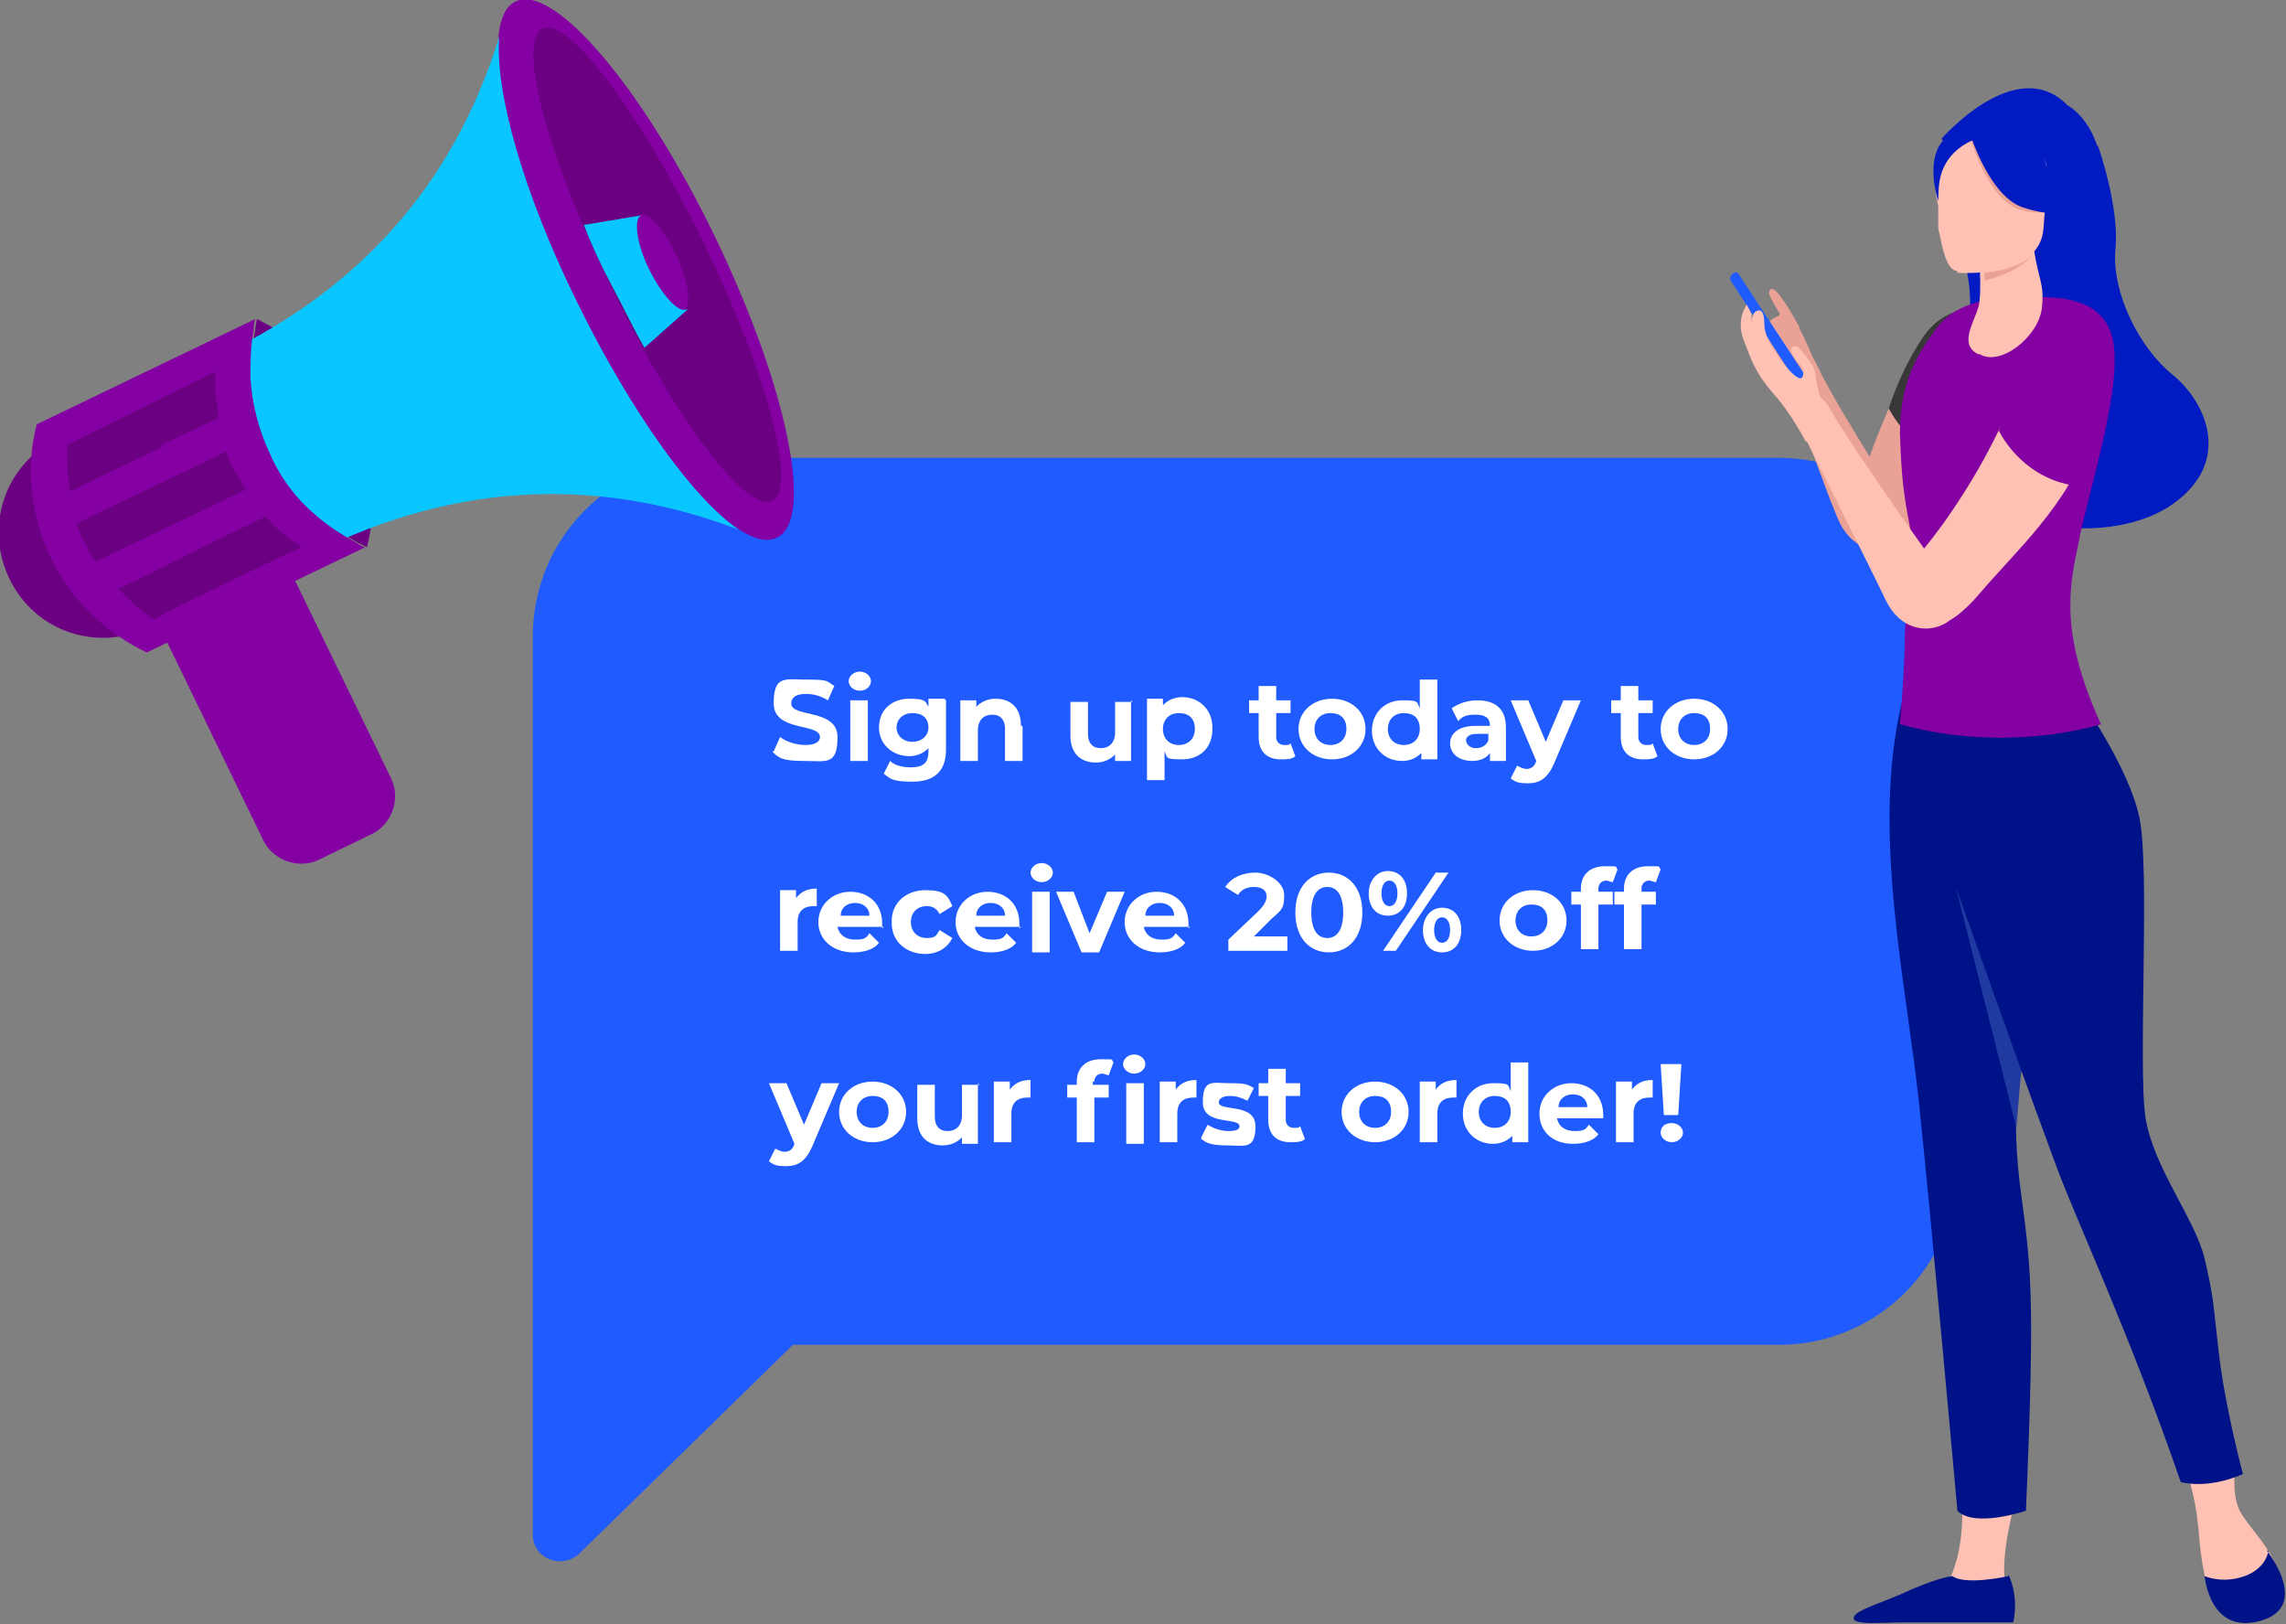 <?xml version="1.0" encoding="UTF-8"?><svg id="Layer_2" xmlns="http://www.w3.org/2000/svg" viewBox="0 0 143.3 101.8"><rect x="0" y="0" width="143.3" height="101.8" fill="#808080" stroke="none"/><defs><style>.cls-1{fill:#eaa196;}.cls-2{fill:#0ac6ff;}.cls-2,.cls-3,.cls-4{fill-rule:evenodd;}.cls-5{fill:#011ac2;}.cls-6{fill:#001287;}.cls-7{fill:#1f3aa0;}.cls-8{fill:#1f5bff;}.cls-9{fill:#fff;}.cls-3{fill:#6b0082;}.cls-4,.cls-10{fill:#8400a3;}.cls-11{fill:#383838;}.cls-12{fill:#ffc1b3;}</style></defs><g id="Web_infographic"><path class="cls-8" d="M122.7,40v33.1c0,6.2-5,11.2-11.2,11.2h-61.8s-13.4,13.1-13.4,13.1c-1.1,1-2.9.3-2.9-1.2v-56.3c0-6.2,5-11.2,11.2-11.2h66.9c6.2,0,11.2,5,11.2,11.2Z"/><path class="cls-4" d="M32.3.1c2.4-1.2,8,5.4,12.5,14.7,4.5,9.3,6.3,17.8,3.9,18.9-2.4,1.2-8-5.4-12.5-14.7C31.6,9.8,29.9,1.3,32.3.1Z"/><path class="cls-3" d="M23,34.3c.7-2.7.4-5.7-.9-8.4-1.3-2.7-3.5-4.7-6-5.9h0c0,.2-.1.4-.1.7-.2,1-.3,2-.2,3,0,1.6.5,3.2,1.2,4.7.7,1.5,1.7,2.8,2.9,3.9.8.7,1.6,1.2,2.5,1.7.2.1.4.2.6.3h0Z"/><path class="cls-3" d="M34,1.8c1.6-.8,6.1,5.2,10.1,13.4,4,8.2,5.9,15.4,4.3,16.2-1.6.8-6.1-5.2-10.1-13.4-4-8.2-5.9-15.4-4.3-16.2Z"/><path class="cls-2" d="M18.8,35.1c9.1-4.8,18.3-5.4,27.5-1.9-2.8-1.9-6.7-7.3-10.1-14.2-3.4-6.9-5.2-13.3-4.9-16.7-2.9,9.4-9,16.2-18.4,20.4l6,12.3Z"/><path class="cls-4" d="M40.1,13.5c-.5.2-.2,1.8.5,3.4.8,1.6,1.8,2.8,2.3,2.5.5-.2.2-1.8-.5-3.4-.8-1.6-1.8-2.8-2.3-2.5Z"/><path class="cls-2" d="M43,19.4c-.5.2-1.5-.9-2.3-2.5-.8-1.6-1-3.2-.5-3.4l-3.6.6c.5,1.3,1.1,2.6,1.8,3.9.7,1.3,1.3,2.6,2,3.8l2.7-2.4Z"/><path class="cls-3" d="M9.4,39.3c3.3-1.6,4.6-5.5,3-8.8-1.6-3.3-5.5-4.6-8.8-3-3.3,1.6-4.6,5.5-3,8.8,1.6,3.3,5.5,4.6,8.8,3Z"/><path class="cls-10" d="M14.8,31.4h3.7c1.4,0,2.6,1.2,2.6,2.6v17.6c0,1.4-1.2,2.6-2.6,2.6h-3.7c-1.4,0-2.6-1.2-2.6-2.6v-17.6c0-1.4,1.2-2.6,2.6-2.6Z" transform="translate(-17 11.6) rotate(-25.9)"/><path class="cls-4" d="M16,20l-13.7,6.6c-.7,2.7-.4,5.7.9,8.4,1.3,2.7,3.5,4.7,6,5.9l2.5-1.2,8.7-4.2,2.5-1.2c-.2,0-.4-.2-.6-.3-.9-.5-1.7-1-2.5-1.7-1.2-1-2.2-2.3-2.9-3.9-.7-1.5-1.1-3.1-1.2-4.7,0-1,0-2,.2-3,0-.2,0-.4.1-.7Z"/><path class="cls-3" d="M13.1,34.1l-4.4,2.2-1.3.6c.7.7,1.4,1.4,2.2,1.9h.2c0-.1,1.6-.9,1.6-.9l6.4-3.1.7-.3.4-.2c-.2-.2-.5-.3-.7-.5-.2-.1-.3-.3-.5-.4-.4-.3-.7-.6-1-1h-.1c0,0-3.5,1.7-3.5,1.7Z"/><path class="cls-3" d="M6,35.2l6.9-3.3,2.5-1.2c-.2-.4-.5-.8-.7-1.2-.2-.4-.4-.8-.5-1.2l-2.5,1.2-6.9,3.3c.1.4.3.8.5,1.2.2.4.4.8.7,1.2Z"/><path class="cls-3" d="M10.1,27.9l3.6-1.7c0-.5-.1-.9-.2-1.4,0-.2,0-.4,0-.6,0-.3,0-.6,0-.9l-.4.2-7.1,3.5-1.8.9c0,1,0,1.9.2,2.9l5.8-2.8Z"/><path class="cls-5" d="M131.5,9.1s1.4,3.9,1.1,6.6c-.2,2.7,1.5,6.1,3.6,7.8,2.1,1.7,3.9,5.6-.3,8.3-4.2,2.6-12.1,1.2-13-2.8-.9-4,1.4-8.2.3-12.4-1.1-4.2-3.1-6.9,1.1-8.9,4.2-2.1,7.2,1.5,7.2,1.5Z"/><path class="cls-1" d="M124.7,19.9c-1.3-1.3-3.7-.1-5.9,4.8-2.2,4.9-2.1,5.9-2.1,5.9,0,0-.2,1.2.8,2.4,1,1.2.9,1.8,3.1-.8s2.1-2,3.5-6.2c1.3-4.2,1.4-5.3.6-6.1Z"/><path class="cls-1" d="M119.5,33c0,.5-.2,1.1-.7,1.3-1.2.5-2.8.1-3.6-1.8-.9-2.1-2.6-7.1-3.3-8.8,0-.2-.1-.5,0-.8.1-.4.3-.8.7-.9.7-.1.9,0,1.5,1.3.6,1.3,4.1,7.1,4.9,8,.4.5.5,1.1.6,1.6Z"/><path class="cls-11" d="M124.7,19.6c-.7-.4-2.8-.5-4.2,1.6-1.4,2.1-2.1,4.4-2.1,4.4,0,0,1.3,2.8,4.5,3.4,0,0,4.1-7.9,1.8-9.4Z"/><path class="cls-1" d="M113.8,22.8s-1-2.5-1.5-3c-.4-.6-.7-.2-.8,0,0,0-.6.2-.6.5,0,0-.4.3-.4.5,0,0-.4.3-.4.5.6,1.8,1.3,1.7,1.7,2.5.4.9,1.9-1,1.9-1Z"/><path class="cls-1" d="M111.6,19.7s-.8-1.2-.7-1.4c.1-.3.3-.3.8.4.5.7,1.1,1.8,1.1,1.8,0,0-.4.5-1.2-.8Z"/><path class="cls-12" d="M126.2,94.6s-.8,3-.5,4.6c0,0-1.3.8-2.8.3-1.5-.5-.6-.7-.6-.7,0,0,.8-1.6.7-4.4l3.1.2Z"/><path class="cls-6" d="M125.9,98.8s-2.7.6-3.5,0c0,0-.6,0-2.5.8-1.9.9-3.6,1.3-3.7,1.8s1.8.3,3.1.3h6.9s.4-1.5-.3-3Z"/><path class="cls-12" d="M140.1,92.2s-.2,1.5.3,2.5,2.3,2.6,2.5,4.3c.2,1.7-.1,2-.8,2.3-.7.3-3.2.9-3.8-2.1-.7-3-.2-3.6-1.2-6.9h3.1Z"/><path class="cls-6" d="M142.2,97.2s-.1,1.1-1.5,1.6c-1.4.5-2.5,0-2.5,0,0,0,.3,3.7,3.5,2.8,3.2-.9.4-4.4.4-4.4Z"/><path class="cls-6" d="M130.1,45s0,11-1.7,16.4c-1.8,5.4-2.4,7.3-1.8,12.7.7,5.4,1,6.4.4,20.6,0,0-3.2,1.1-4.3,0,0,0-1.6-17.9-2.4-25.5-.8-7.6-3-17-1.1-25.1l10.8.9Z"/><path class="cls-6" d="M120.4,43.7s-.2,4.8,2.1,11.5c2.3,6.7,5.1,14.4,6.4,17.9s4.6,10.5,7.8,19.8c0,0,1.6.5,3.9-.5,0,0-1.1-4.1-1.5-7.5-.4-3.4-.3-3.4-.9-6-.6-2.5-3.2-5.7-3.7-8.8-.5-3.1.3-15.8-.4-18.9-.7-3.2-3.7-7.4-3.7-7.4h-10.2Z"/><path class="cls-10" d="M126,18.7c2-.1,5.6-.5,6.4,2.4.8,2.9-1.6,10.1-2.1,12.9-.6,2.8-1.2,5.7,1.4,11.4,0,0-5.8,1.9-12.6,0,0,0,.3-3.5.3-5.3,0-1.8.7-5,.3-7.2-.4-2.1-.5-3-.6-5.7,0-2.7.7-4.5,2.2-6.5.7-1,1.9-1.9,4.8-2.1Z"/><path class="cls-12" d="M124.1,22.2c1.3.8,3.7-1.1,3.9-2.9.2-1.8-.4-1.9-.6-4.7,0,0-2.4.7-3.4.7,0,0,.3,3.1,0,4-.3,1-1.2,2.3,0,2.9Z"/><path class="cls-1" d="M124.3,17.1s2.1-.1,3.1-1.1c0,0-.7,1-3,1.6v-.5Z"/><path class="cls-12" d="M131.6,21.3c-1.3-1.3-3.7-.1-5.9,4.8-2.2,4.9-5.1,8.3-5.1,8.3,0,0-2.4,2.8-1.3,4.1,1,1.2,2.6,1.3,4.8-1.3,2.2-2.6,5.6-5.6,6.9-9.7,1.3-4.2,1.4-5.3.6-6.1Z"/><path class="cls-12" d="M122.5,37.8c.1.5-.2,1.1-.6,1.3-1.1.6-2.8.4-3.7-1.5-1-2.1-4.6-9.2-5.4-10.9-.1-.2-.2-.5-.1-.8,0-.4.3-.9.7-1,.7-.2.9,0,1.6,1.2.7,1.3,6.1,9.1,6.9,10,.4.5.6,1.1.7,1.6Z"/><path class="cls-10" d="M131.6,21c-.7-.4-2.8-.5-4.2,1.6-1.4,2.1-2.1,4.4-2.1,4.4,0,0,1.3,2.8,4.5,3.4,0,0,4.1-7.9,1.8-9.4Z"/><path class="cls-8" d="M113.2,23.6l-4.2-6.4c0-.1-.3-.2-.4,0h0c-.1,0-.2.3-.1.4l4.2,6.5c0,.1.3.2.4,0h0c.1-.2.2-.3,0-.5Z"/><path class="cls-8" d="M109.6,18.7h0s0,0,0,0l-.3-.5s0,0,0,0h0s0,0,0,0l.3.5s0,0,0,0Z"/><path class="cls-12" d="M114.6,25.9c-.3-.5-.5-.9-.6-1.4-.2-.5-.1-1.1-.4-1.6-.3-.5-.9-1.3-1.1-1.2-.2,0-.4.2.1.9,0,0,.6.5.4,1s-1.2-.8-1.5-1.2c-.2-.4-.9-1.2-.9-2.1,0-.9-.3-.9-.5-.8s-.3.4-.3.8v-.6s-.3-.6-.3-.6c0,0-.7.9-.2,2.2.5,1.3.7,2,1.8,3.3,1.2,1.3,2.1,3.1,2.1,3.1l1.6-1.6Z"/><path class="cls-5" d="M121.7,8.7s4.7-5.4,7.9-2.1c0,0,1.8.9,2.2,4,.5,3.2-1.8,5.5-2.9,4.8-.7-.4-1.3.2-1.3.2l-5.9-6.9Z"/><path class="cls-12" d="M122.7,17.1s5.2.4,5.4-2.8c.2-3.2,1-5.3-2.2-5.8-3.3-.4-4.1.7-4.4,1.8-.3,1.2-.2,1.7,0,2.6,0,.4,0,.9,0,1.4.3,1.4.5,2.6,1.2,2.7Z"/><path class="cls-1" d="M123.5,8.6s1.1,4.1,3.3,4.6c.8.2,1.4.1,1.4.1,0,0-2.2,0-2.4-2.4,0,0-1.1-4-2.3-2.3Z"/><path class="cls-5" d="M123.9,8.7s-1,.3-1.7,1.2c-.5.7-.7,1.3-.7,2.7,0,0-.9-2.6.4-3.9,1.4-1.5,2.1,0,2.1,0Z"/><path class="cls-5" d="M123.5,8.4s1.2,3.9,3.3,4.6c2.1.7,3.1.2,3.1.2,0,0-1.6-1.4-1.8-3.8,0,0-3.5-2.7-4.6-1Z"/><polygon class="cls-7" points="126.7 67.1 122.6 55.6 126.4 70.7 126.7 67.1"/><path class="cls-9" d="M48.5,47.1l.4-.9c.4.3,1,.5,1.6.5s.9-.2.9-.5c0-.9-2.9-.3-2.9-2.1s.7-1.5,2.1-1.5,1.2.1,1.7.4l-.4.9c-.5-.3-.9-.4-1.4-.4-.7,0-.9.3-.9.6,0,.9,2.9.3,2.9,2.1s-.7,1.5-2.1,1.5-1.6-.2-2-.6Z"/><path class="cls-9" d="M53.2,42.7c0-.3.3-.6.7-.6s.7.3.7.6-.3.6-.7.6-.7-.3-.7-.6ZM53.3,43.9h1.1v3.8h-1.1v-3.8Z"/><path class="cls-9" d="M59.3,43.9v3.1c0,1.4-.8,2-2.1,2s-1.4-.2-1.8-.5l.4-.8c.3.3.8.4,1.3.4.8,0,1.1-.3,1.1-1v-.2c-.3.3-.7.5-1.2.5-1,0-1.9-.7-1.9-1.8s.8-1.8,1.9-1.8,1,.2,1.2.5v-.5h1ZM58.2,45.6c0-.6-.4-.9-1-.9s-1,.4-1,.9.4.9,1,.9,1-.4,1-.9Z"/><path class="cls-9" d="M64.1,45.5v2.2h-1.1v-2c0-.6-.3-.9-.8-.9s-.9.3-.9,1v1.9h-1.1v-3.8h1v.4c.3-.3.7-.5,1.2-.5.9,0,1.6.5,1.6,1.7Z"/><path class="cls-9" d="M70.9,43.9v3.8h-1v-.4c-.3.3-.7.5-1.2.5-.9,0-1.6-.5-1.6-1.7v-2.1h1.1v2c0,.6.3.9.8.9s.9-.3.9-1v-1.9h1.1Z"/><path class="cls-9" d="M76,45.7c0,1.2-.8,1.9-1.9,1.9s-.9-.1-1.1-.5v1.8h-1.1v-5.1h1v.4c.3-.3.7-.5,1.2-.5,1.1,0,1.9.8,1.9,1.9ZM74.9,45.7c0-.7-.4-1-1-1s-1,.4-1,1,.4,1,1,1,1-.4,1-1Z"/><path class="cls-9" d="M81.2,47.4c-.2.2-.6.2-.9.2-.9,0-1.4-.5-1.4-1.4v-1.5h-.6v-.8h.6v-.9h1.1v.9h.9v.8h-.9v1.5c0,.3.2.5.5.5s.3,0,.4-.1l.3.8Z"/><path class="cls-9" d="M81.4,45.7c0-1.1.9-1.9,2.1-1.9s2.1.8,2.1,1.9-.9,1.9-2.1,1.9-2.1-.8-2.1-1.9ZM84.4,45.7c0-.7-.4-1-1-1s-1,.4-1,1,.4,1,1,1,1-.4,1-1Z"/><path class="cls-9" d="M90.1,42.4v5.2h-1v-.4c-.3.3-.7.5-1.2.5-1.1,0-1.9-.8-1.9-1.9s.8-1.9,1.9-1.9.9.1,1.1.5v-1.8h1.1ZM89,45.7c0-.7-.4-1-1-1s-1,.4-1,1,.4,1,1,1,1-.4,1-1Z"/><path class="cls-9" d="M94.4,45.5v2.2h-1v-.5c-.2.3-.6.5-1.1.5-.9,0-1.4-.5-1.4-1.1s.5-1.1,1.6-1.1h.9c0-.5-.3-.7-.9-.7s-.8.1-1.1.4l-.4-.8c.4-.3,1-.5,1.6-.5,1.1,0,1.8.5,1.8,1.7ZM93.3,46.4v-.4h-.7c-.5,0-.7.2-.7.4s.2.5.6.5.7-.2.8-.5Z"/><path class="cls-9" d="M99.1,43.9l-1.7,4c-.4.9-.9,1.2-1.6,1.2s-.8-.1-1.1-.3l.4-.8c.2.1.4.2.6.2s.5-.1.6-.5h0s-1.6-3.8-1.6-3.8h1.1l1.1,2.6,1.1-2.6h1.1Z"/><path class="cls-9" d="M103.9,47.4c-.2.2-.6.2-.9.2-.9,0-1.4-.5-1.4-1.4v-1.5h-.6v-.8h.6v-.9h1.1v.9h.9v.8h-.9v1.5c0,.3.2.5.5.5s.3,0,.4-.1l.3.8Z"/><path class="cls-9" d="M104.1,45.7c0-1.1.9-1.9,2.1-1.9s2.1.8,2.1,1.9-.9,1.9-2.1,1.9-2.1-.8-2.1-1.9ZM107.2,45.7c0-.7-.4-1-1-1s-1,.4-1,1,.4,1,1,1,1-.4,1-1Z"/><path class="cls-9" d="M51.2,55.8v1c0,0-.2,0-.2,0-.6,0-1,.3-1,1v1.8h-1.1v-3.8h1v.5c.3-.4.7-.6,1.3-.6Z"/><path class="cls-9" d="M55.4,58.1h-2.9c.1.5.5.8,1.1.8s.7-.1.9-.4l.6.6c-.3.4-.9.6-1.6.6-1.3,0-2.2-.8-2.2-1.9s.9-1.9,2-1.9,2,.7,2,2,0,.2,0,.3ZM52.6,57.4h1.9c0-.5-.4-.8-.9-.8s-.9.3-.9.8Z"/><path class="cls-9" d="M55.9,57.7c0-1.1.9-1.9,2.1-1.9s1.4.3,1.7,1l-.8.5c-.2-.4-.5-.5-.8-.5-.6,0-1,.4-1,1s.4,1,1,1,.6-.2.8-.5l.8.5c-.3.6-.9,1-1.7,1-1.2,0-2.1-.8-2.1-1.9Z"/><path class="cls-9" d="M64,58.1h-2.9c.1.5.5.8,1.1.8s.7-.1.9-.4l.6.6c-.3.4-.9.6-1.6.6-1.3,0-2.2-.8-2.2-1.9s.9-1.9,2-1.9,2,.7,2,2,0,.2,0,.3ZM61.1,57.4h1.9c0-.5-.4-.8-.9-.8s-.9.3-.9.8Z"/><path class="cls-9" d="M64.6,54.7c0-.3.3-.6.7-.6s.7.3.7.6-.3.6-.7.6-.7-.3-.7-.6ZM64.7,55.9h1.1v3.8h-1.1v-3.8Z"/><path class="cls-9" d="M70.5,55.9l-1.6,3.8h-1.1l-1.6-3.8h1.1l1,2.6,1.1-2.6h1.1Z"/><path class="cls-9" d="M74.6,58.1h-2.9c.1.5.5.8,1.1.8s.7-.1.9-.4l.6.6c-.3.4-.9.6-1.6.6-1.3,0-2.2-.8-2.2-1.9s.9-1.9,2-1.9,2,.7,2,2,0,.2,0,.3ZM71.7,57.4h1.9c0-.5-.4-.8-.9-.8s-.9.3-.9.8Z"/><path class="cls-9" d="M80.7,58.7v.9h-3.7v-.7l1.9-1.8c.4-.4.5-.7.5-.9,0-.4-.3-.6-.8-.6s-.8.2-1,.5l-.8-.5c.4-.6,1.1-.9,1.9-.9s1.8.6,1.8,1.4-.1.9-.8,1.5l-1.1,1.1h2.1Z"/><path class="cls-9" d="M81.2,57.2c0-1.6.9-2.5,2.1-2.5s2.1.9,2.1,2.5-.9,2.5-2.1,2.5-2.1-.9-2.1-2.5ZM84.2,57.2c0-1.1-.4-1.6-1-1.6s-1,.5-1,1.6.4,1.6,1,1.6,1-.5,1-1.6Z"/><path class="cls-9" d="M85.8,56c0-.8.5-1.4,1.2-1.4s1.2.5,1.2,1.4-.5,1.4-1.2,1.4-1.2-.5-1.2-1.4ZM87.6,56c0-.5-.2-.8-.5-.8s-.5.3-.5.8.2.8.5.8.5-.3.5-.8ZM90,54.7h.8l-3.3,4.9h-.8l3.3-4.9ZM89.2,58.3c0-.8.5-1.4,1.2-1.4s1.2.5,1.2,1.4-.5,1.4-1.2,1.4-1.2-.5-1.2-1.4ZM90.9,58.3c0-.5-.2-.8-.5-.8s-.5.3-.5.8.2.8.5.8.5-.3.5-.8Z"/><path class="cls-9" d="M94,57.7c0-1.1.9-1.9,2.1-1.9s2.1.8,2.1,1.9-.9,1.9-2.1,1.9-2.1-.8-2.1-1.9ZM97,57.7c0-.7-.4-1-1-1s-1,.4-1,1,.4,1,1,1,1-.4,1-1Z"/><path class="cls-9" d="M100.1,55.9h1v.8h-.9v2.8h-1.1v-2.8h-.6v-.8h.6v-.2c0-.8.5-1.4,1.5-1.4s.6,0,.8.2l-.3.8c-.1,0-.3-.1-.4-.1-.3,0-.5.2-.5.5v.2Z"/><path class="cls-9" d="M102.8,55.9h1v.8h-.9v2.8h-1.1v-2.8h-.6v-.8h.6v-.2c0-.8.5-1.4,1.5-1.4s.6,0,.8.2l-.3.8c-.1,0-.3-.1-.4-.1-.3,0-.5.2-.5.5v.2Z"/><path class="cls-9" d="M52.6,67.9l-1.7,4c-.4.9-.9,1.2-1.6,1.2s-.8-.1-1.1-.3l.4-.8c.2.1.4.2.6.2s.5-.1.6-.5h0s-1.6-3.8-1.6-3.8h1.1l1.1,2.6,1.1-2.6h1.1Z"/><path class="cls-9" d="M52.6,69.7c0-1.1.9-1.9,2.1-1.9s2.1.8,2.1,1.9-.9,1.9-2.1,1.9-2.1-.8-2.1-1.9ZM55.7,69.7c0-.7-.4-1-1-1s-1,.4-1,1,.4,1,1,1,1-.4,1-1Z"/><path class="cls-9" d="M61.3,67.9v3.8h-1v-.4c-.3.3-.7.5-1.2.5-.9,0-1.6-.5-1.6-1.7v-2.1h1.1v2c0,.6.3.9.8.9s.9-.3.9-1v-1.9h1.1Z"/><path class="cls-9" d="M64.6,67.8v1c0,0-.2,0-.2,0-.6,0-1,.3-1,1v1.8h-1.1v-3.8h1v.5c.3-.4.7-.6,1.3-.6Z"/><path class="cls-9" d="M68.5,67.8v.2h1v.8h-.9v2.8h-1.1v-2.8h-.6v-.8h.6v-.2c0-.8.5-1.4,1.5-1.4s.6,0,.8.2l-.3.8c-.1,0-.3-.1-.4-.1-.3,0-.5.2-.5.5ZM70.4,66.7c0-.3.3-.6.7-.6s.7.3.7.6-.3.6-.7.6-.7-.3-.7-.6ZM70.6,67.9h1.1v3.8h-1.1v-3.8Z"/><path class="cls-9" d="M75,67.8v1c0,0-.2,0-.2,0-.6,0-1,.3-1,1v1.8h-1.1v-3.8h1v.5c.3-.4.7-.6,1.3-.6Z"/><path class="cls-9" d="M75.3,71.3l.4-.8c.3.2.8.4,1.3.4s.7-.1.7-.3c0-.6-2.3,0-2.3-1.5s.6-1.2,1.7-1.2,1.1.1,1.5.3l-.4.8c-.4-.2-.7-.3-1.1-.3-.5,0-.7.2-.7.4,0,.6,2.3,0,2.3,1.5s-.7,1.2-1.8,1.2-1.3-.2-1.6-.4Z"/><path class="cls-9" d="M81.8,71.4c-.2.2-.6.2-.9.2-.9,0-1.4-.5-1.4-1.4v-1.5h-.6v-.8h.6v-.9h1.1v.9h.9v.8h-.9v1.5c0,.3.2.5.5.5s.3,0,.4-.1l.3.8Z"/><path class="cls-9" d="M84.1,69.7c0-1.1.9-1.9,2.1-1.9s2.1.8,2.1,1.9-.9,1.9-2.1,1.9-2.1-.8-2.1-1.9ZM87.2,69.7c0-.7-.4-1-1-1s-1,.4-1,1,.4,1,1,1,1-.4,1-1Z"/><path class="cls-9" d="M91.3,67.8v1c0,0-.2,0-.2,0-.6,0-1,.3-1,1v1.8h-1.1v-3.8h1v.5c.3-.4.7-.6,1.3-.6Z"/><path class="cls-9" d="M95.8,66.4v5.2h-1v-.4c-.3.3-.7.5-1.2.5-1.1,0-1.9-.8-1.9-1.9s.8-1.9,1.9-1.9.9.1,1.1.5v-1.8h1.1ZM94.7,69.7c0-.7-.4-1-1-1s-1,.4-1,1,.4,1,1,1,1-.4,1-1Z"/><path class="cls-9" d="M100.5,70.1h-2.9c.1.5.5.8,1.1.8s.7-.1.9-.4l.6.6c-.3.4-.9.6-1.6.6-1.3,0-2.1-.8-2.1-1.9s.9-1.9,2-1.9,2,.7,2,2,0,.2,0,.3ZM97.6,69.4h1.9c0-.5-.4-.8-.9-.8s-.9.3-.9.8Z"/><path class="cls-9" d="M103.6,67.8v1c0,0-.2,0-.2,0-.6,0-1,.3-1,1v1.8h-1.1v-3.8h1v.5c.3-.4.7-.6,1.3-.6Z"/><path class="cls-9" d="M104.1,71c0-.4.3-.6.7-.6s.7.3.7.6-.3.6-.7.6-.7-.3-.7-.6ZM104.1,66.7h1.3l-.2,3.2h-.9l-.2-3.2Z"/></g></svg>